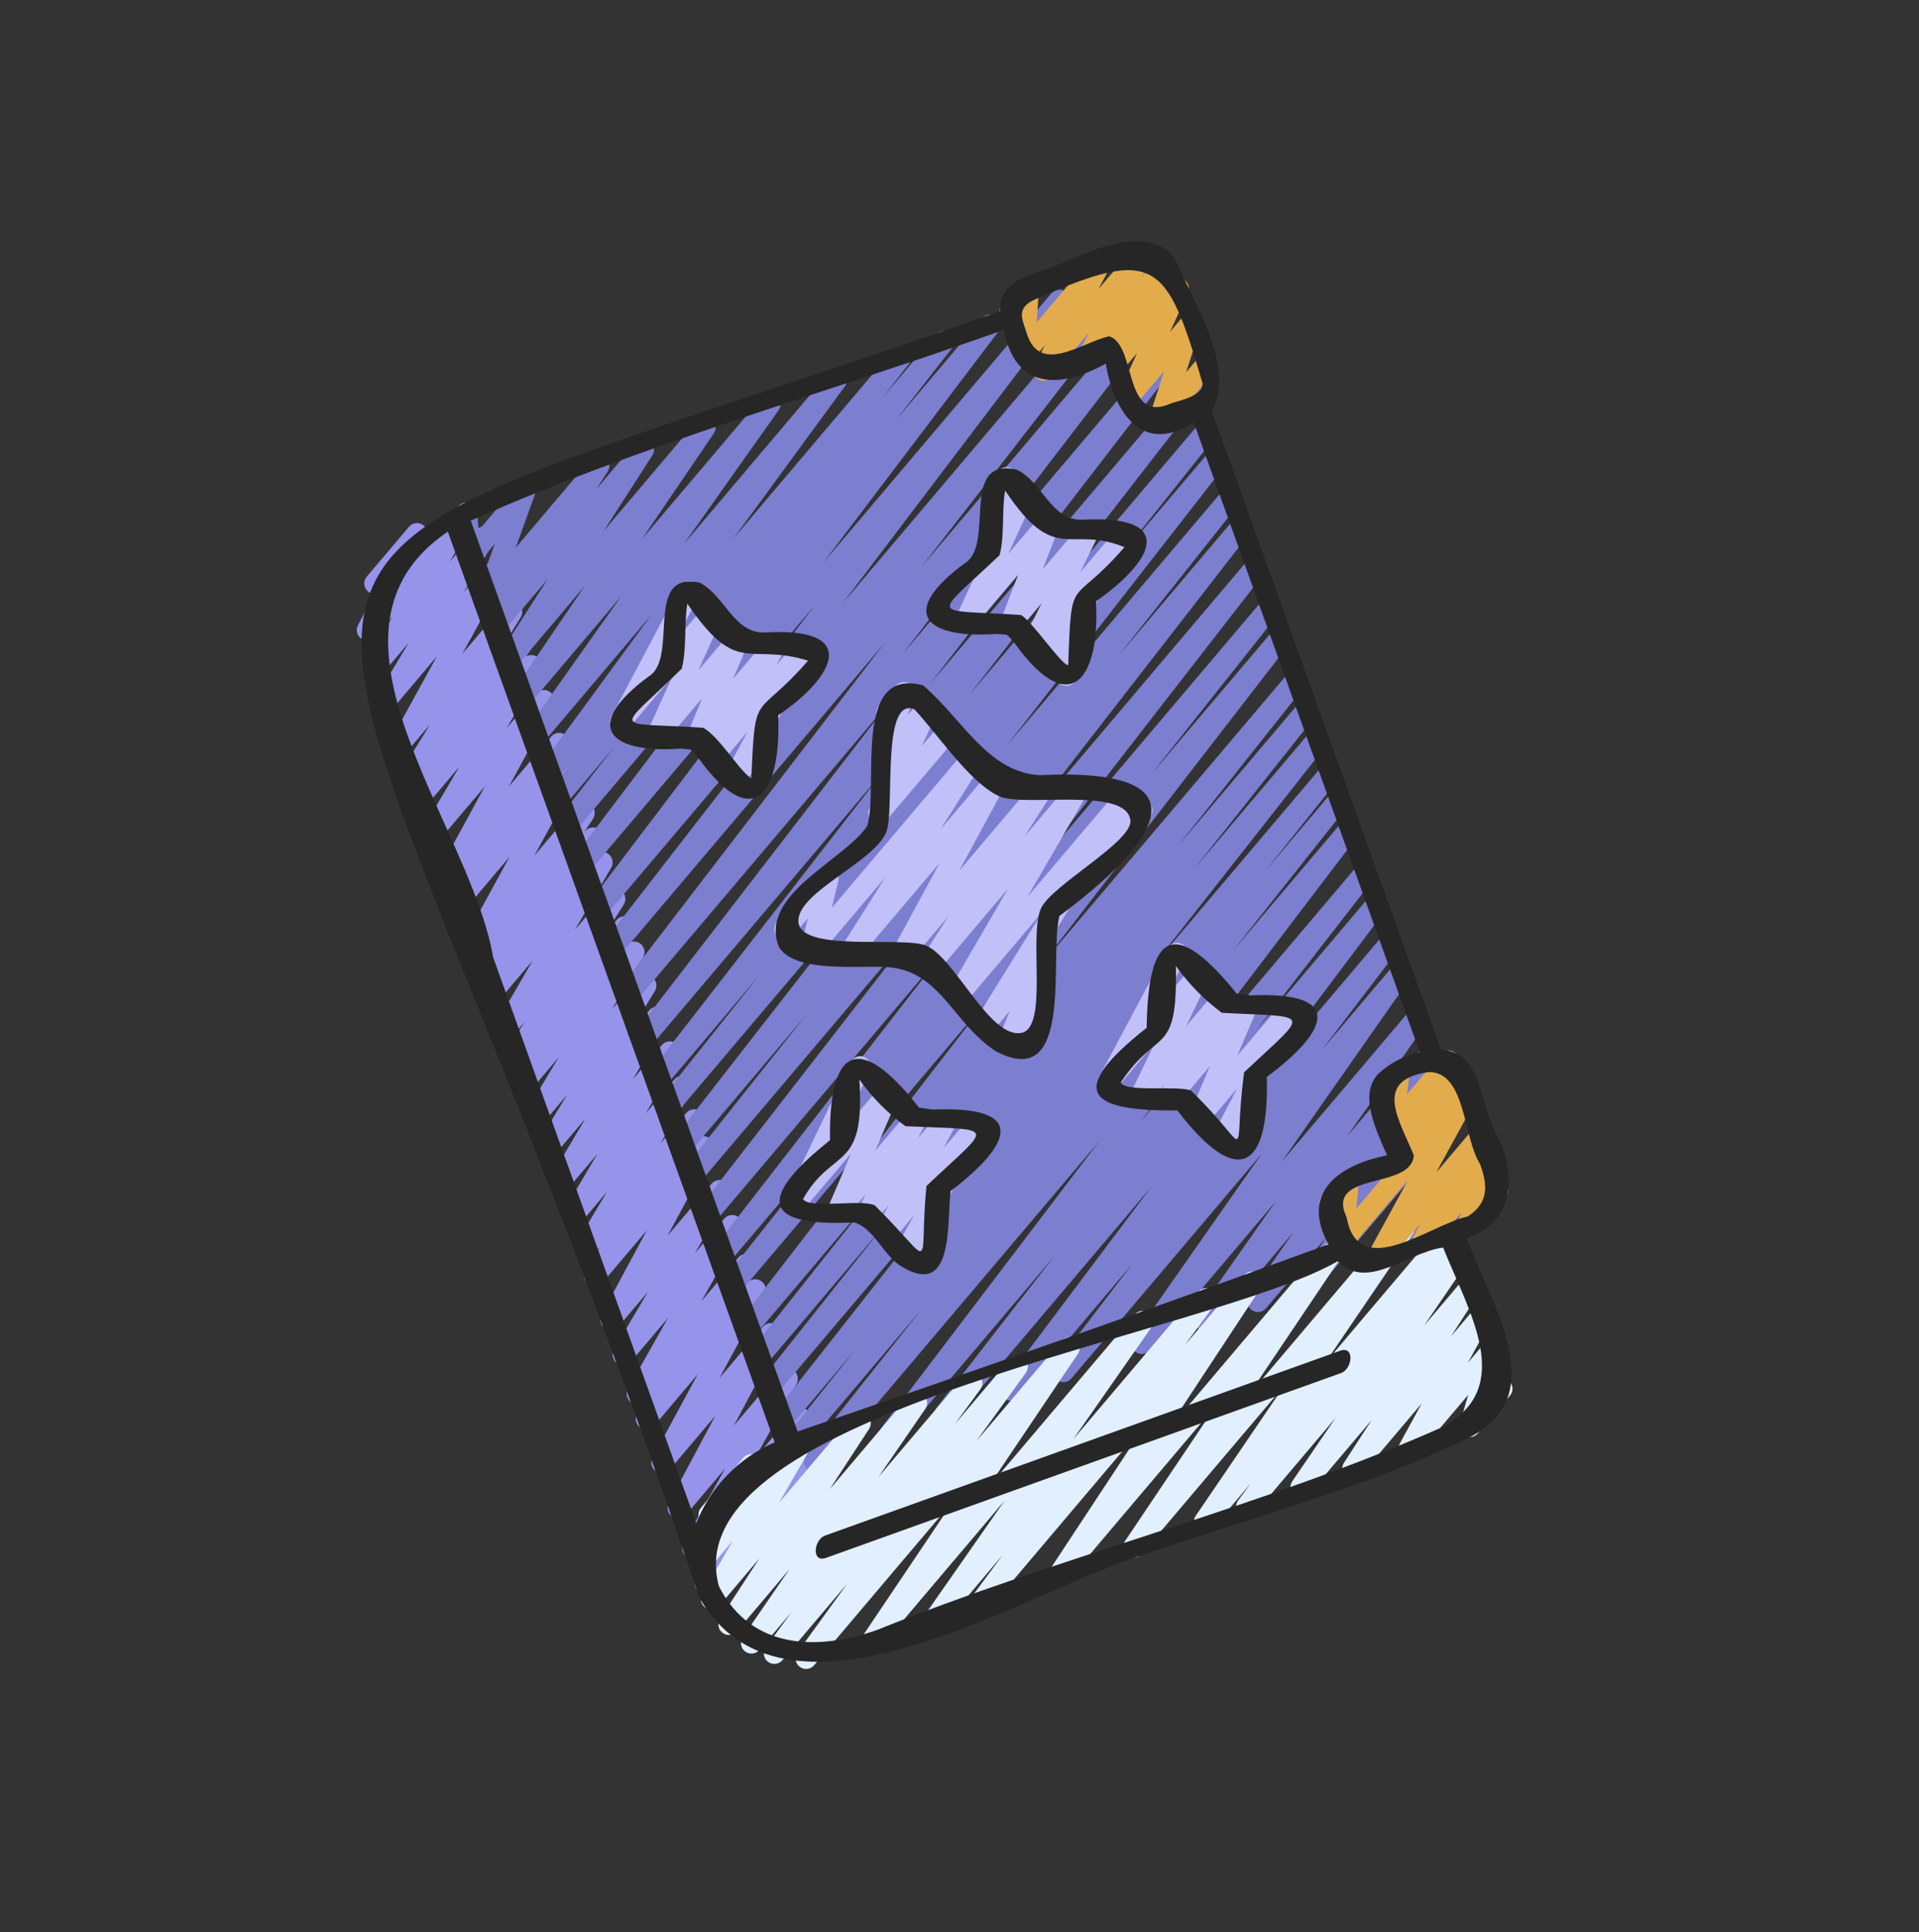 <?xml version="1.0" encoding="UTF-8"?> <svg xmlns="http://www.w3.org/2000/svg" width="145" height="146" viewBox="0 0 145 146" fill="none"><rect x="0" y="0" width="145" height="146" fill="#333333" stroke="none"/> <g clip-path="url(#clip0_0_4434)"> <path d="M53.55 120.38C53.397 120.435 53.229 120.441 53.072 120.398C52.914 120.355 52.773 120.264 52.669 120.138C52.565 120.012 52.502 119.856 52.489 119.693C52.477 119.53 52.514 119.367 52.598 119.226L55.166 114.868L52.939 117.499C52.811 117.647 52.632 117.743 52.437 117.767C52.243 117.792 52.046 117.744 51.885 117.632C51.723 117.52 51.609 117.353 51.564 117.162C51.519 116.971 51.545 116.77 51.639 116.598L54.782 110.976L51.843 114.445C51.717 114.595 51.539 114.693 51.345 114.72C51.151 114.747 50.953 114.701 50.791 114.591C50.627 114.481 50.511 114.314 50.463 114.123C50.416 113.932 50.441 113.73 50.534 113.556L54.045 106.984L50.618 111.031C50.491 111.181 50.312 111.278 50.117 111.305C49.922 111.331 49.724 111.284 49.562 111.173C49.4 111.062 49.284 110.894 49.238 110.703C49.192 110.512 49.218 110.31 49.312 110.137L52.718 103.846L49.433 107.728C49.302 107.881 49.117 107.979 48.917 108.001C48.717 108.023 48.516 107.969 48.354 107.849C48.193 107.728 48.083 107.551 48.047 107.353C48.011 107.155 48.051 106.95 48.16 106.781L48.894 105.661L48.749 105.829C48.621 105.978 48.442 106.075 48.247 106.099C48.051 106.124 47.854 106.075 47.693 105.963C47.531 105.85 47.417 105.682 47.373 105.49C47.328 105.298 47.356 105.097 47.452 104.925L50.47 99.596L47.689 102.869C47.56 103.021 47.379 103.12 47.181 103.144C46.983 103.169 46.784 103.119 46.621 103.003C46.459 102.888 46.346 102.715 46.304 102.52C46.263 102.326 46.296 102.122 46.398 101.951L48.956 97.614L46.741 100.227C46.612 100.37 46.437 100.461 46.246 100.484C46.056 100.507 45.863 100.461 45.704 100.353C45.545 100.245 45.431 100.084 45.382 99.898C45.332 99.713 45.352 99.516 45.437 99.344L48.872 92.974L45.544 96.894C45.414 97.047 45.23 97.145 45.03 97.168C44.83 97.191 44.628 97.138 44.466 97.018C44.304 96.898 44.194 96.722 44.157 96.523C44.12 96.326 44.16 96.121 44.268 95.951L45.379 94.214L44.82 94.874C44.69 95.025 44.509 95.122 44.312 95.146C44.114 95.17 43.915 95.119 43.754 95.004C43.592 94.888 43.479 94.716 43.438 94.522C43.397 94.327 43.43 94.124 43.531 93.953L45.868 90.051L43.916 92.355C43.786 92.505 43.606 92.602 43.409 92.625C43.213 92.649 43.014 92.599 42.853 92.484C42.691 92.369 42.579 92.199 42.536 92.005C42.494 91.812 42.526 91.609 42.625 91.438L45.139 87.194L42.978 89.742C42.848 89.892 42.668 89.988 42.471 90.012C42.275 90.036 42.076 89.985 41.915 89.871C41.753 89.756 41.641 89.585 41.599 89.391C41.556 89.198 41.588 88.996 41.687 88.824L44.226 84.534L42.034 87.112C41.904 87.262 41.722 87.358 41.525 87.381C41.328 87.404 41.129 87.353 40.968 87.237C40.806 87.12 40.694 86.948 40.654 86.754C40.614 86.559 40.647 86.356 40.749 86.186L42.848 82.728L41.171 84.708C41.042 84.859 40.861 84.955 40.663 84.979C40.466 85.003 40.267 84.952 40.105 84.837C39.943 84.721 39.831 84.549 39.79 84.355C39.748 84.16 39.782 83.957 39.882 83.786L42.218 79.885L40.267 82.188C40.136 82.341 39.952 82.437 39.752 82.46C39.553 82.482 39.352 82.427 39.191 82.308C39.029 82.188 38.919 82.012 38.883 81.814C38.846 81.617 38.886 81.412 38.993 81.243L39.803 79.993L39.575 80.26C39.444 80.412 39.261 80.509 39.062 80.532C38.863 80.555 38.663 80.501 38.501 80.383C38.34 80.264 38.229 80.089 38.191 79.892C38.153 79.695 38.191 79.492 38.297 79.322L39.64 77.216L38.827 78.175C38.699 78.328 38.518 78.427 38.32 78.452C38.122 78.478 37.922 78.428 37.759 78.313C37.596 78.198 37.483 78.026 37.441 77.831C37.398 77.636 37.431 77.433 37.532 77.261L40.248 72.586L37.84 75.425C37.709 75.579 37.524 75.677 37.324 75.7C37.123 75.722 36.921 75.668 36.759 75.547C36.597 75.426 36.487 75.248 36.452 75.049C36.417 74.85 36.458 74.645 36.568 74.476L37.113 73.64C36.971 73.772 36.786 73.847 36.592 73.852C36.398 73.857 36.21 73.791 36.061 73.666C35.913 73.541 35.815 73.367 35.786 73.176C35.757 72.984 35.799 72.788 35.904 72.626L36.584 71.582L36.498 71.683C36.371 71.833 36.193 71.931 35.997 71.957C35.802 71.984 35.604 71.936 35.441 71.825C35.279 71.713 35.163 71.545 35.118 71.354C35.072 71.162 35.099 70.96 35.194 70.787L38.505 64.739L35.344 68.471C35.214 68.623 35.03 68.721 34.831 68.744C34.631 68.767 34.43 68.713 34.268 68.594C34.106 68.475 33.996 68.299 33.959 68.102C33.921 67.904 33.96 67.7 34.067 67.53L35.281 65.626L34.608 66.418C34.48 66.567 34.302 66.664 34.108 66.689C33.913 66.715 33.716 66.668 33.554 66.557C33.393 66.446 33.278 66.279 33.231 66.089C33.185 65.898 33.211 65.697 33.303 65.525L36.64 59.412L33.446 63.182C33.317 63.332 33.136 63.428 32.94 63.452C32.743 63.476 32.545 63.426 32.383 63.311C32.222 63.196 32.109 63.026 32.067 62.832C32.025 62.639 32.056 62.436 32.156 62.265L34.708 57.936L32.499 60.542C32.367 60.694 32.182 60.791 31.982 60.813C31.782 60.834 31.581 60.779 31.42 60.658C31.258 60.537 31.149 60.36 31.114 60.161C31.078 59.963 31.12 59.759 31.229 59.59L31.63 58.969C31.476 59.052 31.299 59.081 31.127 59.053C30.954 59.025 30.796 58.941 30.676 58.814C30.556 58.687 30.481 58.524 30.463 58.35C30.445 58.176 30.485 58.001 30.577 57.852L32.491 54.742L31.029 56.466C30.902 56.617 30.723 56.715 30.527 56.742C30.332 56.768 30.133 56.72 29.971 56.608C29.808 56.496 29.693 56.328 29.648 56.136C29.602 55.944 29.63 55.742 29.726 55.569L33.007 49.598L29.894 53.285C29.765 53.436 29.583 53.533 29.386 53.557C29.188 53.581 28.988 53.53 28.826 53.414C28.665 53.298 28.552 53.126 28.512 52.931C28.471 52.736 28.505 52.532 28.607 52.361L30.889 48.562L28.999 50.789C28.869 50.94 28.688 51.037 28.491 51.061C28.294 51.085 28.094 51.034 27.933 50.919C27.771 50.803 27.658 50.631 27.617 50.437C27.576 50.242 27.609 50.039 27.71 49.868L29.665 46.585L28.366 48.118C28.241 48.27 28.063 48.369 27.869 48.397C27.674 48.425 27.476 48.38 27.313 48.271C27.149 48.161 27.032 47.995 26.984 47.805C26.936 47.614 26.96 47.412 27.052 47.239L28.263 44.879C28.117 44.869 27.976 44.818 27.857 44.733C27.738 44.647 27.644 44.531 27.587 44.395C27.53 44.26 27.512 44.112 27.534 43.967C27.555 43.822 27.617 43.685 27.712 43.573L30.895 39.812C31.021 39.661 31.198 39.561 31.393 39.533C31.588 39.505 31.786 39.55 31.949 39.659C32.113 39.769 32.23 39.935 32.278 40.126C32.326 40.316 32.302 40.518 32.21 40.692L31.647 41.788L34.647 38.246C34.776 38.093 34.958 37.995 35.156 37.97C35.354 37.945 35.554 37.995 35.717 38.111C35.879 38.227 35.992 38.401 36.033 38.596C36.074 38.791 36.04 38.995 35.937 39.166L33.987 42.443L36.024 40.039C36.154 39.89 36.335 39.794 36.532 39.772C36.728 39.748 36.926 39.8 37.087 39.915C37.248 40.03 37.36 40.201 37.402 40.395C37.443 40.588 37.411 40.79 37.311 40.961L35.032 44.757L36.918 42.53C37.047 42.385 37.224 42.292 37.417 42.269C37.609 42.246 37.804 42.294 37.964 42.404C38.123 42.514 38.237 42.678 38.284 42.867C38.331 43.055 38.307 43.254 38.218 43.426L34.939 49.399L38.062 45.714C38.192 45.562 38.374 45.465 38.572 45.442C38.771 45.419 38.97 45.471 39.132 45.588C39.294 45.705 39.405 45.879 39.445 46.074C39.484 46.27 39.449 46.473 39.346 46.644L37.444 49.745L38.901 48.027C39.032 47.874 39.217 47.777 39.417 47.756C39.617 47.734 39.819 47.789 39.98 47.91C40.141 48.031 40.25 48.209 40.285 48.407C40.321 48.605 40.279 48.809 40.17 48.979L39.759 49.599C39.912 49.514 40.088 49.481 40.261 49.507C40.435 49.532 40.595 49.614 40.717 49.739C40.839 49.864 40.916 50.027 40.936 50.2C40.957 50.374 40.919 50.55 40.83 50.7L38.281 55.023L40.486 52.42C40.613 52.27 40.792 52.172 40.987 52.145C41.182 52.119 41.381 52.166 41.543 52.278C41.706 52.389 41.821 52.557 41.867 52.749C41.912 52.941 41.885 53.143 41.791 53.316L38.453 59.429L41.649 55.656C41.779 55.503 41.963 55.406 42.163 55.383C42.362 55.36 42.563 55.414 42.725 55.533C42.886 55.652 42.997 55.828 43.035 56.025C43.072 56.223 43.033 56.427 42.926 56.597L41.718 58.495L42.385 57.707C42.512 57.556 42.691 57.458 42.886 57.432C43.081 57.406 43.279 57.453 43.442 57.565C43.605 57.676 43.72 57.844 43.766 58.036C43.811 58.227 43.784 58.429 43.69 58.602L40.378 64.652L43.539 60.919C43.67 60.766 43.855 60.668 44.055 60.646C44.255 60.624 44.456 60.678 44.618 60.798C44.779 60.919 44.889 61.096 44.925 61.294C44.961 61.492 44.921 61.697 44.812 61.866L44.128 62.914L44.219 62.809C44.349 62.652 44.535 62.55 44.737 62.526C44.94 62.502 45.144 62.557 45.307 62.679C45.471 62.801 45.581 62.981 45.615 63.183C45.65 63.384 45.605 63.59 45.491 63.76L44.946 64.594C45.084 64.461 45.267 64.382 45.459 64.373C45.651 64.363 45.84 64.424 45.991 64.543C46.142 64.662 46.244 64.832 46.279 65.021C46.315 65.21 46.28 65.406 46.182 65.571L43.441 70.259L45.856 67.408C45.987 67.256 46.17 67.159 46.369 67.137C46.568 67.114 46.769 67.167 46.93 67.286C47.092 67.404 47.202 67.58 47.24 67.776C47.278 67.973 47.24 68.177 47.134 68.347L45.799 70.455L46.607 69.501C46.739 69.349 46.922 69.252 47.122 69.23C47.322 69.208 47.522 69.262 47.684 69.382C47.845 69.501 47.955 69.678 47.992 69.875C48.028 70.073 47.989 70.277 47.881 70.446L47.072 71.698L47.299 71.429C47.428 71.276 47.61 71.177 47.809 71.152C48.007 71.127 48.208 71.178 48.37 71.294C48.533 71.411 48.646 71.585 48.687 71.781C48.727 71.977 48.692 72.181 48.589 72.352L46.253 76.249L48.204 73.946C48.334 73.796 48.516 73.7 48.713 73.677C48.91 73.654 49.109 73.705 49.271 73.821C49.432 73.938 49.544 74.11 49.584 74.304C49.625 74.499 49.591 74.701 49.49 74.872L47.381 78.333L49.066 76.342C49.195 76.19 49.376 76.092 49.574 76.067C49.771 76.043 49.971 76.093 50.134 76.209C50.296 76.324 50.409 76.496 50.45 76.691C50.492 76.886 50.459 77.09 50.357 77.261L47.822 81.55L50.008 78.968C50.137 78.816 50.318 78.718 50.516 78.693C50.714 78.668 50.913 78.719 51.076 78.834C51.238 78.95 51.351 79.122 51.393 79.317C51.434 79.512 51.401 79.715 51.299 79.887L48.791 84.126L50.946 81.58C51.074 81.425 51.256 81.324 51.456 81.298C51.655 81.272 51.857 81.323 52.021 81.44C52.184 81.557 52.297 81.731 52.338 81.929C52.378 82.126 52.341 82.331 52.236 82.502L49.896 86.409L51.85 84.101C51.981 83.948 52.164 83.85 52.364 83.828C52.563 83.805 52.764 83.858 52.926 83.977C53.088 84.097 53.198 84.272 53.236 84.47C53.273 84.667 53.234 84.871 53.127 85.041L52.019 86.774L52.576 86.118C52.704 85.975 52.88 85.884 53.071 85.861C53.261 85.838 53.454 85.885 53.612 85.992C53.771 86.1 53.886 86.261 53.935 86.447C53.984 86.633 53.965 86.83 53.88 87.002L50.446 93.371L53.769 89.446C53.897 89.292 54.078 89.193 54.277 89.167C54.475 89.141 54.676 89.191 54.84 89.307C55.003 89.423 55.117 89.596 55.157 89.792C55.199 89.988 55.164 90.193 55.061 90.364L52.504 94.699L54.718 92.086C54.846 91.936 55.025 91.838 55.221 91.813C55.417 91.787 55.615 91.836 55.778 91.948C55.94 92.061 56.054 92.231 56.098 92.423C56.143 92.616 56.114 92.818 56.017 92.99L52.998 98.322L55.779 95.039C55.909 94.884 56.094 94.785 56.295 94.761C56.497 94.738 56.699 94.792 56.862 94.913C57.024 95.034 57.135 95.212 57.17 95.411C57.206 95.611 57.164 95.816 57.053 95.986L56.319 97.113L56.463 96.945C56.59 96.794 56.768 96.697 56.963 96.67C57.158 96.644 57.356 96.691 57.519 96.802C57.681 96.913 57.797 97.081 57.843 97.272C57.889 97.463 57.862 97.665 57.769 97.838L54.365 104.128L57.649 100.246C57.777 100.101 57.953 100.008 58.145 99.984C58.337 99.959 58.531 100.005 58.691 100.113C58.851 100.222 58.966 100.384 59.015 100.571C59.064 100.758 59.043 100.956 58.956 101.129L55.457 107.716L58.88 103.672C59.008 103.52 59.187 103.422 59.384 103.395C59.58 103.369 59.779 103.417 59.942 103.53C60.105 103.643 60.22 103.812 60.264 104.005C60.309 104.198 60.279 104.401 60.182 104.573L57.039 110.198L59.978 106.725C60.106 106.571 60.288 106.472 60.486 106.446C60.685 106.42 60.886 106.47 61.049 106.586C61.212 106.702 61.326 106.875 61.367 107.071C61.408 107.267 61.374 107.472 61.271 107.643L58.7 112.006L60.93 109.373C60.995 109.288 61.078 109.217 61.171 109.165C61.265 109.113 61.368 109.081 61.475 109.069C61.582 109.058 61.69 109.069 61.792 109.1C61.895 109.132 61.99 109.184 62.072 109.253C62.153 109.322 62.22 109.407 62.269 109.503C62.317 109.599 62.345 109.704 62.352 109.811C62.358 109.918 62.343 110.025 62.307 110.126C62.271 110.227 62.215 110.32 62.143 110.399L53.889 120.147C53.799 120.253 53.682 120.334 53.55 120.38Z" fill="#9693EB"></path> <path d="M110.079 92.138C109.914 92.197 109.735 92.2 109.569 92.146C109.403 92.093 109.259 91.986 109.159 91.843C109.06 91.699 109.01 91.527 109.018 91.353C109.026 91.178 109.091 91.011 109.204 90.878L111.003 88.754C111.069 88.669 111.151 88.598 111.245 88.546C111.338 88.494 111.442 88.461 111.548 88.45C111.655 88.439 111.763 88.45 111.865 88.481C111.968 88.513 112.063 88.565 112.145 88.634C112.227 88.703 112.294 88.788 112.342 88.884C112.39 88.98 112.418 89.085 112.425 89.192C112.431 89.299 112.416 89.406 112.38 89.507C112.345 89.608 112.289 89.701 112.216 89.78L110.417 91.904C110.327 92.011 110.21 92.092 110.079 92.138Z" fill="#7C7ED0"></path> <path d="M61.806 111.165C61.643 111.223 61.466 111.227 61.301 111.176C61.135 111.124 60.991 111.021 60.891 110.88C60.79 110.74 60.737 110.57 60.742 110.397C60.746 110.224 60.806 110.057 60.914 109.922L69.599 98.975L60.349 109.898C60.212 110.048 60.022 110.14 59.819 110.154C59.615 110.168 59.414 110.104 59.257 109.975C59.1 109.845 58.998 109.66 58.974 109.458C58.949 109.256 59.002 109.052 59.124 108.888L64.601 102.022L59.632 107.899C59.496 108.052 59.306 108.146 59.102 108.162C58.898 108.178 58.695 108.115 58.537 107.985C58.378 107.856 58.276 107.67 58.251 107.467C58.225 107.264 58.279 107.059 58.402 106.895L71.69 90.003L58.711 105.331C58.575 105.488 58.383 105.585 58.177 105.603C57.97 105.621 57.765 105.557 57.605 105.425C57.444 105.294 57.342 105.105 57.319 104.899C57.296 104.693 57.354 104.486 57.482 104.322L66.629 92.807L57.91 103.1C57.773 103.252 57.583 103.345 57.379 103.36C57.176 103.375 56.974 103.311 56.816 103.182C56.658 103.052 56.556 102.867 56.531 102.664C56.506 102.462 56.56 102.257 56.682 102.093L66.234 90.056L57.096 100.845C56.96 101 56.77 101.097 56.565 101.115C56.36 101.133 56.156 101.07 55.996 100.941C55.836 100.811 55.732 100.625 55.707 100.42C55.681 100.216 55.736 100.01 55.86 99.845L74.549 75.648L55.944 97.622C55.807 97.773 55.617 97.866 55.413 97.881C55.21 97.896 55.008 97.832 54.85 97.703C54.692 97.574 54.59 97.388 54.565 97.186C54.54 96.983 54.594 96.778 54.716 96.615L64.347 84.477L55.132 95.359C54.997 95.516 54.806 95.615 54.599 95.634C54.393 95.653 54.187 95.59 54.026 95.46C53.865 95.329 53.761 95.14 53.737 94.934C53.713 94.728 53.77 94.521 53.897 94.357L71.378 71.837L54.038 92.311C53.902 92.463 53.712 92.557 53.509 92.573C53.305 92.59 53.103 92.527 52.944 92.398C52.786 92.27 52.683 92.085 52.657 91.883C52.63 91.68 52.683 91.475 52.804 91.311L70.231 68.865L52.947 89.272C52.81 89.424 52.62 89.516 52.417 89.531C52.213 89.547 52.011 89.483 51.854 89.353C51.696 89.224 51.594 89.039 51.569 88.836C51.544 88.633 51.597 88.429 51.719 88.265L60.842 76.777L52.148 87.045C52.015 87.208 51.822 87.312 51.613 87.334C51.403 87.356 51.193 87.293 51.029 87.16C50.866 87.027 50.762 86.834 50.74 86.624C50.719 86.415 50.781 86.205 50.914 86.041L67.386 64.907L51.102 84.13C50.968 84.293 50.775 84.396 50.565 84.416C50.355 84.437 50.146 84.373 49.983 84.239C49.82 84.105 49.717 83.912 49.697 83.702C49.676 83.492 49.74 83.282 49.874 83.12L57.347 73.733L50.346 82.005C50.212 82.163 50.021 82.262 49.814 82.281C49.608 82.3 49.402 82.237 49.241 82.106C49.08 81.976 48.976 81.787 48.952 81.582C48.928 81.376 48.985 81.168 49.112 81.004L66.591 58.486L49.249 78.966C49.112 79.117 48.924 79.21 48.721 79.226C48.518 79.242 48.317 79.179 48.159 79.051C48.001 78.924 47.898 78.74 47.871 78.539C47.844 78.337 47.895 78.133 48.014 77.968L67.248 53.002L48.062 75.659C47.927 75.813 47.737 75.908 47.533 75.925C47.329 75.942 47.126 75.88 46.967 75.752C46.807 75.623 46.704 75.438 46.678 75.235C46.651 75.032 46.704 74.827 46.825 74.662L66.86 48.563L46.828 72.219C46.693 72.377 46.502 72.476 46.295 72.495C46.089 72.514 45.883 72.451 45.722 72.32C45.561 72.19 45.457 72.001 45.433 71.795C45.409 71.589 45.467 71.382 45.593 71.218L62.472 49.463L45.748 69.212C45.614 69.367 45.424 69.464 45.219 69.482C45.015 69.5 44.811 69.438 44.651 69.31C44.491 69.181 44.387 68.996 44.36 68.792C44.334 68.588 44.387 68.382 44.509 68.217L61.518 45.796L44.54 65.844C44.406 66.003 44.215 66.103 44.009 66.124C43.802 66.144 43.596 66.082 43.434 65.953C43.272 65.823 43.167 65.635 43.142 65.429C43.117 65.222 43.173 65.015 43.299 64.85L56.534 47.382L43.455 62.822C43.319 62.976 43.129 63.071 42.925 63.088C42.72 63.105 42.517 63.042 42.358 62.913C42.198 62.783 42.095 62.597 42.07 62.394C42.045 62.19 42.099 61.984 42.222 61.82L46.386 56.473L42.729 60.798C42.596 60.962 42.403 61.066 42.193 61.087C41.983 61.109 41.774 61.046 41.61 60.913C41.447 60.78 41.343 60.587 41.321 60.378C41.299 60.168 41.362 59.958 41.495 59.794L43.461 57.269L42.055 58.929C41.921 59.085 41.733 59.184 41.529 59.204C41.324 59.224 41.12 59.164 40.959 59.037C40.798 58.91 40.692 58.726 40.663 58.522C40.635 58.319 40.686 58.113 40.806 57.946L49.198 46.487L41.048 56.116C40.916 56.272 40.728 56.37 40.525 56.391C40.321 56.412 40.117 56.354 39.956 56.229C39.794 56.103 39.687 55.92 39.657 55.718C39.626 55.515 39.675 55.309 39.793 55.142L46.927 45.066L40.013 53.23C39.881 53.384 39.695 53.481 39.493 53.503C39.292 53.524 39.09 53.468 38.928 53.345C38.767 53.222 38.658 53.043 38.625 52.843C38.592 52.643 38.636 52.438 38.749 52.269L44.167 44.297L38.997 50.401C38.866 50.552 38.683 50.648 38.484 50.67C38.284 50.693 38.084 50.639 37.923 50.519C37.762 50.4 37.652 50.224 37.615 50.028C37.578 49.831 37.616 49.627 37.723 49.457L41.38 43.763L38.034 47.715C37.902 47.866 37.718 47.962 37.519 47.983C37.32 48.005 37.12 47.95 36.959 47.83C36.798 47.71 36.689 47.534 36.653 47.337C36.616 47.14 36.655 46.937 36.763 46.767L37.633 45.427L37.335 45.778C37.214 45.919 37.048 46.014 36.865 46.045C36.681 46.077 36.493 46.043 36.332 45.95C36.171 45.857 36.048 45.71 35.984 45.536C35.92 45.361 35.919 45.17 35.981 44.995L37.387 41.096L36.17 42.531C36.069 42.65 35.935 42.736 35.785 42.78C35.635 42.823 35.476 42.821 35.327 42.775C35.178 42.728 35.046 42.639 34.948 42.518C34.849 42.397 34.788 42.25 34.773 42.095L34.596 40.283C34.429 40.271 34.271 40.206 34.144 40.097C33.983 39.961 33.883 39.767 33.866 39.557C33.848 39.347 33.914 39.139 34.05 38.978L34.643 38.277C34.744 38.158 34.878 38.071 35.028 38.027C35.178 37.983 35.338 37.985 35.487 38.031C35.636 38.078 35.768 38.167 35.867 38.288C35.965 38.41 36.026 38.557 36.041 38.713L36.173 40.068L39.02 36.703C39.141 36.56 39.307 36.465 39.491 36.433C39.675 36.401 39.864 36.434 40.025 36.527C40.187 36.621 40.31 36.767 40.374 36.943C40.438 37.118 40.439 37.31 40.376 37.485L38.97 41.384L44.651 34.675C44.783 34.524 44.967 34.428 45.166 34.407C45.365 34.386 45.565 34.441 45.726 34.56C45.886 34.68 45.996 34.856 46.032 35.053C46.069 35.25 46.029 35.454 45.922 35.623L45.053 36.967L48.02 33.463C48.151 33.311 48.334 33.215 48.533 33.193C48.733 33.171 48.933 33.225 49.094 33.344C49.255 33.463 49.365 33.639 49.402 33.836C49.439 34.033 49.401 34.236 49.294 34.406L45.628 40.105L52.668 31.791C52.8 31.637 52.986 31.54 53.187 31.518C53.389 31.497 53.591 31.553 53.753 31.676C53.914 31.799 54.023 31.978 54.056 32.178C54.089 32.378 54.045 32.584 53.932 32.752L48.513 40.724L57.573 30.031C57.706 29.875 57.894 29.776 58.097 29.755C58.301 29.734 58.505 29.793 58.666 29.918C58.828 30.044 58.935 30.227 58.965 30.429C58.995 30.631 58.946 30.838 58.828 31.005L51.697 41.077L62.574 28.231C62.706 28.071 62.896 27.97 63.102 27.947C63.309 27.925 63.515 27.985 63.678 28.113C63.841 28.241 63.948 28.428 63.975 28.634C64.002 28.839 63.948 29.047 63.824 29.214L55.433 40.673L67.459 26.473C67.592 26.309 67.784 26.205 67.994 26.183C68.204 26.162 68.414 26.224 68.578 26.357C68.742 26.49 68.846 26.683 68.868 26.893C68.889 27.102 68.827 27.312 68.694 27.476L66.725 29.996L70.695 25.308C70.828 25.145 71.021 25.04 71.231 25.018C71.441 24.997 71.651 25.059 71.814 25.192C71.978 25.325 72.082 25.518 72.104 25.728C72.126 25.938 72.064 26.148 71.93 26.311L67.741 31.682L74.209 24.044C74.343 23.885 74.533 23.785 74.74 23.765C74.946 23.744 75.153 23.806 75.315 23.935C75.477 24.065 75.582 24.253 75.607 24.459C75.632 24.666 75.575 24.873 75.45 25.038L62.227 42.495L79.449 22.158C79.584 22.003 79.774 21.907 79.978 21.889C80.183 21.87 80.387 21.932 80.547 22.061C80.707 22.189 80.811 22.375 80.838 22.578C80.864 22.782 80.811 22.988 80.689 23.153L63.675 45.583L85.29 20.057C85.423 19.893 85.615 19.789 85.825 19.767C86.035 19.744 86.245 19.807 86.409 19.939C86.573 20.072 86.677 20.265 86.699 20.474C86.721 20.684 86.659 20.894 86.526 21.058L69.647 42.811L87.08 22.224C87.214 22.064 87.405 21.963 87.613 21.943C87.82 21.923 88.028 21.985 88.19 22.116C88.352 22.247 88.457 22.436 88.48 22.644C88.504 22.851 88.446 23.059 88.317 23.224L68.282 49.323L88.318 25.663C88.453 25.508 88.643 25.411 88.848 25.393C89.053 25.375 89.257 25.438 89.417 25.567C89.578 25.697 89.681 25.883 89.707 26.088C89.732 26.292 89.677 26.498 89.553 26.663L70.321 51.621L89.505 28.968C89.64 28.81 89.831 28.712 90.037 28.693C90.244 28.674 90.45 28.736 90.611 28.867C90.772 28.998 90.876 29.186 90.9 29.392C90.924 29.598 90.867 29.805 90.74 29.97L73.26 52.489L90.601 32.012C90.735 31.849 90.928 31.746 91.138 31.726C91.348 31.705 91.558 31.769 91.72 31.903C91.883 32.037 91.986 32.23 92.006 32.44C92.027 32.65 91.963 32.859 91.829 33.022L84.364 42.389L91.37 34.13C91.505 33.976 91.696 33.881 91.9 33.864C92.105 33.847 92.308 33.91 92.467 34.039C92.626 34.169 92.73 34.355 92.755 34.558C92.78 34.762 92.726 34.968 92.603 35.132L76.125 56.271L92.409 37.042C92.546 36.89 92.737 36.797 92.94 36.782C93.144 36.767 93.345 36.831 93.503 36.96C93.661 37.09 93.763 37.275 93.788 37.478C93.813 37.68 93.759 37.885 93.638 38.049L84.502 49.551L93.21 39.268C93.345 39.111 93.536 39.012 93.743 38.993C93.949 38.974 94.155 39.037 94.316 39.167C94.477 39.298 94.581 39.486 94.605 39.692C94.629 39.898 94.572 40.106 94.445 40.27L77.023 62.71L94.3 42.306C94.433 42.142 94.626 42.037 94.835 42.015C95.045 41.993 95.255 42.055 95.419 42.188C95.583 42.321 95.687 42.513 95.709 42.723C95.731 42.933 95.669 43.143 95.537 43.307L78.06 65.822L95.395 45.351C95.531 45.197 95.722 45.101 95.927 45.085C96.132 45.068 96.336 45.132 96.495 45.262C96.654 45.392 96.757 45.579 96.781 45.784C96.805 45.988 96.749 46.194 96.625 46.358L86.982 58.51L96.211 47.62C96.345 47.46 96.536 47.359 96.743 47.339C96.951 47.318 97.158 47.38 97.321 47.511C97.483 47.642 97.587 47.832 97.611 48.039C97.635 48.246 97.576 48.455 97.448 48.619L78.752 72.81L97.366 50.83C97.502 50.675 97.693 50.58 97.898 50.563C98.103 50.547 98.307 50.61 98.466 50.74C98.626 50.871 98.728 51.058 98.752 51.262C98.776 51.467 98.72 51.673 98.596 51.837L89.056 63.861L98.18 53.084C98.314 52.921 98.507 52.818 98.717 52.797C98.927 52.776 99.136 52.839 99.299 52.973C99.463 53.107 99.566 53.3 99.587 53.51C99.608 53.719 99.544 53.929 99.41 54.092L90.275 65.598L98.986 55.314C99.121 55.158 99.312 55.061 99.518 55.044C99.724 55.026 99.928 55.089 100.088 55.219C100.248 55.35 100.351 55.538 100.376 55.743C100.4 55.948 100.343 56.154 100.218 56.318L86.921 73.222L99.904 57.886C100.04 57.733 100.231 57.639 100.436 57.623C100.64 57.607 100.843 57.671 101.002 57.802C101.16 57.932 101.262 58.119 101.286 58.323C101.31 58.526 101.255 58.732 101.131 58.895L95.657 65.743L100.621 59.881C100.757 59.727 100.948 59.631 101.153 59.614C101.358 59.598 101.562 59.661 101.721 59.792C101.88 59.922 101.983 60.109 102.007 60.313C102.031 60.518 101.975 60.724 101.851 60.888L93.159 71.842L101.416 62.091C101.55 61.932 101.74 61.832 101.947 61.812C102.154 61.792 102.36 61.853 102.522 61.983C102.684 62.113 102.789 62.301 102.814 62.507C102.839 62.713 102.783 62.921 102.657 63.086L86.172 84.768L102.597 65.373C102.732 65.218 102.923 65.121 103.128 65.103C103.333 65.085 103.537 65.147 103.697 65.277C103.857 65.406 103.961 65.593 103.986 65.797C104.011 66.002 103.956 66.208 103.833 66.373L94.924 77.849L103.459 67.77C103.592 67.609 103.783 67.506 103.991 67.484C104.199 67.462 104.407 67.522 104.57 67.653C104.734 67.783 104.839 67.973 104.864 68.18C104.889 68.388 104.83 68.597 104.702 68.762L93.505 83.66L104.5 70.666C104.635 70.511 104.825 70.415 105.029 70.397C105.234 70.379 105.437 70.44 105.598 70.569C105.758 70.697 105.862 70.883 105.888 71.087C105.915 71.29 105.861 71.496 105.739 71.661L99.878 79.341L105.307 72.93C105.44 72.774 105.627 72.675 105.83 72.653C106.033 72.632 106.237 72.689 106.399 72.814C106.561 72.939 106.669 73.121 106.7 73.323C106.731 73.525 106.683 73.731 106.566 73.899L96.847 87.78L106.535 76.342C106.669 76.191 106.855 76.097 107.055 76.079C107.255 76.06 107.455 76.118 107.615 76.24C107.774 76.363 107.881 76.542 107.914 76.74C107.947 76.939 107.903 77.142 107.792 77.31L101.78 85.871L107.524 79.091C107.656 78.935 107.843 78.836 108.046 78.814C108.25 78.793 108.453 78.85 108.615 78.975C108.777 79.1 108.885 79.282 108.916 79.484C108.947 79.686 108.899 79.893 108.782 80.06L105.425 84.873L108.358 81.411C108.489 81.255 108.675 81.156 108.877 81.134C109.079 81.112 109.282 81.167 109.444 81.29C109.607 81.413 109.716 81.593 109.749 81.794C109.782 81.994 109.738 82.2 109.624 82.369L107.532 85.485L109.139 83.587C109.264 83.439 109.439 83.343 109.63 83.314C109.822 83.286 110.017 83.329 110.179 83.435C110.341 83.54 110.459 83.701 110.511 83.888C110.563 84.074 110.546 84.273 110.461 84.447L107.941 89.666L110.315 86.864C110.436 86.721 110.604 86.625 110.789 86.594C110.974 86.562 111.164 86.597 111.326 86.693C111.487 86.788 111.61 86.937 111.672 87.114C111.734 87.291 111.732 87.485 111.665 87.66L109.999 92.056C110.116 92.2 110.18 92.381 110.178 92.566C110.177 92.752 110.11 92.931 109.99 93.073L109.217 93.988C109.095 94.13 108.928 94.225 108.743 94.256C108.559 94.287 108.369 94.252 108.208 94.157C108.047 94.062 107.925 93.913 107.862 93.737C107.8 93.561 107.801 93.368 107.867 93.193L108.537 91.422L105.113 95.464C104.988 95.61 104.814 95.706 104.623 95.733C104.432 95.761 104.238 95.718 104.076 95.613C103.915 95.508 103.797 95.348 103.744 95.163C103.692 94.977 103.709 94.779 103.791 94.605L106.312 89.387L99.427 97.511C99.296 97.666 99.11 97.765 98.908 97.788C98.706 97.81 98.503 97.754 98.34 97.632C98.178 97.509 98.069 97.329 98.036 97.128C98.002 96.927 98.047 96.722 98.161 96.553L100.253 93.437L95.653 98.865C95.521 99.021 95.334 99.121 95.131 99.142C94.927 99.164 94.724 99.106 94.562 98.981C94.4 98.856 94.292 98.674 94.261 98.472C94.23 98.27 94.278 98.064 94.395 97.896L97.741 93.095L91.648 100.31C91.515 100.463 91.329 100.56 91.127 100.58C90.925 100.6 90.723 100.542 90.562 100.418C90.401 100.294 90.294 100.113 90.262 99.913C90.231 99.712 90.277 99.507 90.391 99.34L96.402 90.777L86.875 102.028C86.743 102.184 86.555 102.283 86.352 102.304C86.149 102.326 85.945 102.268 85.783 102.143C85.621 102.019 85.513 101.836 85.482 101.634C85.451 101.432 85.499 101.226 85.616 101.058L95.342 87.17L80.956 104.16C80.821 104.317 80.631 104.416 80.425 104.435C80.219 104.454 80.014 104.392 79.853 104.262C79.692 104.132 79.588 103.945 79.563 103.74C79.538 103.535 79.593 103.328 79.718 103.163L85.561 95.504L77.034 105.573C76.9 105.729 76.71 105.827 76.505 105.847C76.3 105.866 76.095 105.805 75.934 105.676C75.773 105.547 75.668 105.361 75.642 105.157C75.616 104.952 75.67 104.746 75.793 104.58L86.994 89.679L71.998 107.382C71.865 107.546 71.672 107.65 71.463 107.672C71.253 107.695 71.043 107.632 70.879 107.5C70.715 107.367 70.611 107.174 70.588 106.965C70.566 106.755 70.629 106.545 70.761 106.381L79.659 94.92L67.836 108.88C67.703 109.039 67.512 109.14 67.305 109.16C67.099 109.18 66.892 109.119 66.731 108.989C66.569 108.859 66.464 108.671 66.439 108.465C66.413 108.259 66.47 108.051 66.596 107.886L83.087 86.195L62.144 110.928C62.054 111.036 61.938 111.117 61.806 111.165Z" fill="#7C7ED0"></path> <path d="M94.461 114.602C94.3 114.661 94.125 114.666 93.962 114.617C93.798 114.567 93.654 114.467 93.552 114.33C93.45 114.193 93.395 114.027 93.395 113.856C93.395 113.685 93.45 113.518 93.551 113.381L94.518 112.076L91.606 115.509C91.474 115.663 91.288 115.76 91.087 115.782C90.885 115.803 90.683 115.747 90.522 115.624C90.36 115.501 90.252 115.322 90.219 115.122C90.185 114.922 90.23 114.716 90.342 114.548L97.043 104.7L86.255 117.429C86.124 117.583 85.938 117.682 85.737 117.704C85.535 117.726 85.333 117.67 85.171 117.548C85.009 117.426 84.9 117.247 84.866 117.047C84.832 116.847 84.875 116.642 84.988 116.473L91.919 106.157L80.676 119.431C80.545 119.586 80.36 119.685 80.159 119.707C79.957 119.73 79.755 119.675 79.593 119.554C79.43 119.432 79.321 119.254 79.286 119.054C79.251 118.854 79.294 118.649 79.405 118.48L86.647 107.492L74.727 121.566C74.593 121.721 74.405 121.817 74.201 121.836C73.997 121.855 73.794 121.795 73.634 121.668C73.473 121.541 73.368 121.357 73.34 121.155C73.311 120.952 73.362 120.747 73.481 120.58L75.757 117.506L71.268 122.808C71.135 122.96 70.949 123.056 70.747 123.076C70.546 123.096 70.345 123.038 70.184 122.915C70.024 122.791 69.917 122.611 69.884 122.412C69.852 122.212 69.897 122.007 70.01 121.84L75.912 113.387L66.478 124.527C66.346 124.679 66.161 124.775 65.96 124.796C65.76 124.817 65.559 124.761 65.398 124.639C65.238 124.518 65.129 124.34 65.094 124.141C65.06 123.943 65.102 123.739 65.212 123.57L72.103 113.325L61.514 125.828C61.382 125.986 61.193 126.085 60.988 126.107C60.783 126.128 60.578 126.068 60.416 125.941C60.254 125.814 60.147 125.629 60.119 125.425C60.09 125.221 60.142 125.014 60.264 124.847L64.017 119.665L59.115 125.452C58.982 125.608 58.793 125.706 58.589 125.726C58.385 125.746 58.181 125.687 58.019 125.56C57.858 125.433 57.752 125.248 57.724 125.045C57.695 124.842 57.747 124.635 57.867 124.469L59.792 121.83L57.382 124.675C57.249 124.828 57.063 124.924 56.862 124.945C56.661 124.965 56.459 124.908 56.299 124.786C56.138 124.663 56.03 124.484 55.997 124.284C55.964 124.085 56.008 123.88 56.12 123.712L59.652 118.572L55.679 123.265C55.548 123.418 55.364 123.516 55.164 123.538C54.964 123.56 54.762 123.506 54.601 123.386C54.439 123.265 54.329 123.088 54.293 122.89C54.257 122.692 54.298 122.487 54.407 122.318L57.381 117.756L54.361 121.324C54.233 121.478 54.052 121.578 53.854 121.605C53.656 121.631 53.455 121.582 53.291 121.467C53.128 121.352 53.014 121.18 52.971 120.984C52.929 120.789 52.962 120.585 53.064 120.412L55.368 116.422L53.618 118.497C53.493 118.649 53.316 118.75 53.12 118.779C52.925 118.808 52.726 118.763 52.562 118.653C52.397 118.544 52.28 118.377 52.232 118.185C52.184 117.994 52.209 117.791 52.302 117.617L53.524 115.236C53.377 115.226 53.236 115.176 53.115 115.091C52.995 115.006 52.9 114.889 52.843 114.754C52.785 114.618 52.766 114.469 52.788 114.323C52.81 114.177 52.872 114.041 52.967 113.928L56.151 110.167C56.276 110.014 56.453 109.913 56.649 109.884C56.844 109.855 57.043 109.9 57.207 110.01C57.372 110.12 57.489 110.286 57.537 110.478C57.585 110.67 57.56 110.872 57.467 111.046L56.887 112.175L59.875 108.648C60.004 108.497 60.184 108.4 60.38 108.376C60.577 108.351 60.775 108.401 60.937 108.514C61.099 108.628 61.212 108.798 61.255 108.991C61.298 109.184 61.268 109.386 61.17 109.558L58.865 113.554L64.398 107.021C64.529 106.868 64.713 106.771 64.913 106.748C65.114 106.726 65.315 106.781 65.476 106.901C65.638 107.021 65.748 107.198 65.784 107.396C65.82 107.595 65.779 107.799 65.671 107.969L62.697 112.527L68.661 105.486C68.794 105.334 68.979 105.237 69.18 105.217C69.382 105.196 69.583 105.253 69.744 105.376C69.904 105.498 70.012 105.678 70.046 105.877C70.079 106.077 70.035 106.281 69.922 106.449L66.388 111.592L72.83 103.987C72.964 103.831 73.152 103.732 73.357 103.712C73.561 103.692 73.765 103.752 73.926 103.879C74.087 104.006 74.193 104.19 74.222 104.394C74.25 104.597 74.199 104.803 74.079 104.97L72.152 107.604L76.264 102.749C76.397 102.592 76.585 102.492 76.79 102.471C76.995 102.45 77.201 102.509 77.363 102.636C77.525 102.763 77.631 102.948 77.66 103.152C77.688 103.356 77.636 103.563 77.515 103.73L73.773 108.898L80.184 101.336C80.316 101.184 80.501 101.087 80.701 101.066C80.902 101.046 81.103 101.101 81.263 101.223C81.424 101.344 81.533 101.522 81.567 101.721C81.602 101.919 81.56 102.124 81.45 102.292L74.553 112.54L85.742 99.331C85.874 99.175 86.061 99.076 86.264 99.055C86.468 99.033 86.671 99.091 86.833 99.215C86.995 99.34 87.103 99.522 87.134 99.724C87.165 99.927 87.117 100.133 87 100.3L81.094 108.755L90.535 97.607C90.669 97.451 90.858 97.353 91.063 97.334C91.267 97.314 91.472 97.374 91.633 97.502C91.794 97.63 91.899 97.815 91.927 98.019C91.954 98.223 91.901 98.429 91.78 98.595L89.503 101.668L93.996 96.362C94.127 96.207 94.312 96.109 94.514 96.086C94.715 96.063 94.917 96.118 95.08 96.239C95.242 96.361 95.352 96.54 95.386 96.739C95.421 96.939 95.379 97.144 95.267 97.313L88.025 108.303L99.956 94.221C100.088 94.067 100.273 93.969 100.475 93.947C100.676 93.925 100.879 93.98 101.04 94.102C101.202 94.224 101.311 94.404 101.345 94.603C101.379 94.803 101.336 95.008 101.224 95.177L94.286 105.494L105.535 92.209C105.667 92.055 105.853 91.957 106.055 91.936C106.256 91.915 106.458 91.971 106.62 92.094C106.781 92.216 106.89 92.396 106.923 92.596C106.956 92.796 106.912 93.001 106.799 93.17L100.106 103.018L108.948 92.579C109.082 92.425 109.27 92.328 109.474 92.309C109.678 92.29 109.881 92.35 110.041 92.477C110.202 92.604 110.307 92.788 110.335 92.991C110.364 93.193 110.313 93.399 110.194 93.565L109.231 94.865L109.608 94.421C109.74 94.266 109.927 94.167 110.129 94.145C110.331 94.124 110.534 94.18 110.696 94.304C110.858 94.427 110.966 94.608 110.999 94.808C111.031 95.009 110.986 95.215 110.871 95.383L107.604 100.168L110.461 96.796C110.593 96.646 110.776 96.551 110.975 96.529C111.174 96.508 111.373 96.563 111.534 96.682C111.694 96.801 111.804 96.977 111.841 97.173C111.878 97.37 111.839 97.573 111.733 97.742L109.638 100.978L111.27 99.05C111.397 98.9 111.576 98.802 111.771 98.776C111.967 98.749 112.165 98.797 112.327 98.908C112.49 99.02 112.605 99.188 112.651 99.379C112.696 99.571 112.669 99.773 112.575 99.946L110.927 102.955L112.153 101.51C112.27 101.371 112.432 101.277 112.611 101.243C112.79 101.21 112.975 101.238 113.135 101.325C113.296 101.411 113.421 101.549 113.492 101.717C113.562 101.885 113.573 102.072 113.522 102.247L112.885 104.42L112.906 104.399C113.045 104.249 113.236 104.157 113.441 104.144C113.646 104.132 113.848 104.199 114.004 104.331C114.161 104.463 114.26 104.651 114.281 104.855C114.303 105.059 114.245 105.264 114.119 105.426L111.672 108.308C111.554 108.446 111.393 108.539 111.214 108.572C111.036 108.606 110.851 108.577 110.691 108.491C110.532 108.406 110.406 108.267 110.335 108.1C110.265 107.933 110.253 107.747 110.303 107.572L110.939 105.399L107.08 109.956C106.952 110.104 106.774 110.201 106.58 110.226C106.385 110.252 106.188 110.205 106.027 110.094C105.865 109.983 105.75 109.816 105.704 109.626C105.657 109.435 105.683 109.235 105.776 109.062L107.421 106.052L102.818 111.485C102.687 111.637 102.503 111.734 102.303 111.756C102.104 111.778 101.903 111.724 101.742 111.604C101.581 111.485 101.471 111.308 101.434 111.111C101.397 110.913 101.437 110.709 101.544 110.54L103.642 107.303L98.911 112.887C98.78 113.045 98.593 113.146 98.39 113.169C98.186 113.192 97.981 113.136 97.818 113.012C97.655 112.888 97.546 112.705 97.514 112.503C97.482 112.3 97.53 112.093 97.647 111.925L100.912 107.144L94.798 114.363C94.709 114.471 94.592 114.554 94.461 114.602Z" fill="#E1EFFF"></path> <path d="M107.727 94.634C107.574 94.689 107.409 94.696 107.253 94.654C107.096 94.613 106.957 94.524 106.852 94.401C106.747 94.278 106.682 94.126 106.666 93.965C106.65 93.804 106.684 93.642 106.762 93.5L107.356 92.442L104.652 95.619C104.524 95.768 104.346 95.865 104.152 95.89C103.957 95.916 103.76 95.868 103.599 95.757C103.437 95.647 103.322 95.48 103.276 95.29C103.229 95.099 103.255 94.898 103.348 94.725L106.4 89.149L102.057 94.283C101.947 94.41 101.799 94.5 101.636 94.538C101.472 94.576 101.3 94.562 101.145 94.496C100.99 94.431 100.86 94.318 100.773 94.174C100.686 94.029 100.648 93.861 100.663 93.694L100.862 91.566C100.699 91.648 100.512 91.672 100.333 91.633C100.154 91.594 99.994 91.494 99.88 91.351C99.766 91.207 99.705 91.029 99.707 90.846C99.71 90.662 99.776 90.486 99.893 90.345L101.277 88.72C101.387 88.593 101.534 88.504 101.698 88.466C101.861 88.428 102.033 88.442 102.188 88.507C102.342 88.573 102.472 88.685 102.559 88.829C102.646 88.973 102.685 89.141 102.671 89.308L102.48 91.329L110.268 82.134C110.395 81.984 110.574 81.886 110.769 81.859C110.965 81.833 111.163 81.88 111.325 81.992C111.488 82.103 111.603 82.271 111.649 82.463C111.695 82.655 111.668 82.857 111.573 83.029L108.517 88.601L111.378 85.225C111.506 85.077 111.684 84.982 111.878 84.957C112.073 84.932 112.269 84.98 112.431 85.092C112.592 85.203 112.706 85.37 112.752 85.56C112.798 85.751 112.771 85.951 112.678 86.124L112.091 87.18C112.213 87.041 112.38 86.949 112.563 86.92C112.745 86.891 112.932 86.927 113.092 87.021C113.251 87.115 113.372 87.262 113.435 87.436C113.498 87.61 113.498 87.8 113.435 87.974L112.993 89.191C113.155 89.156 113.324 89.173 113.476 89.239C113.628 89.305 113.756 89.417 113.841 89.559C113.926 89.701 113.965 89.867 113.952 90.032C113.939 90.197 113.874 90.354 113.767 90.481L111.49 93.165C111.369 93.308 111.202 93.403 111.019 93.435C110.835 93.467 110.646 93.433 110.484 93.34C110.323 93.246 110.2 93.099 110.136 92.924C110.072 92.748 110.072 92.556 110.135 92.381L110.414 91.617L108.063 94.395C107.974 94.503 107.858 94.585 107.727 94.634Z" fill="#E2AC4D"></path> <path d="M106.14 88.008C105.991 88.061 105.828 88.068 105.674 88.029C105.521 87.989 105.382 87.904 105.277 87.785C105.172 87.665 105.105 87.517 105.084 87.36C105.064 87.202 105.092 87.042 105.163 86.9L105.694 85.865C105.573 85.974 105.422 86.044 105.26 86.064C105.099 86.085 104.934 86.055 104.79 85.98C104.646 85.904 104.528 85.785 104.454 85.641C104.379 85.496 104.35 85.332 104.372 85.17L104.596 83.483C104.432 83.539 104.253 83.54 104.088 83.485C103.924 83.43 103.781 83.323 103.683 83.18C103.585 83.036 103.536 82.865 103.545 82.691C103.553 82.518 103.618 82.352 103.73 82.219L105.108 80.592C105.219 80.461 105.37 80.37 105.537 80.332C105.704 80.293 105.879 80.31 106.036 80.38C106.193 80.449 106.323 80.568 106.407 80.718C106.491 80.867 106.525 81.04 106.503 81.21L106.306 82.692L108.846 79.678C108.97 79.522 109.148 79.419 109.345 79.388C109.541 79.357 109.743 79.401 109.908 79.512C110.074 79.622 110.193 79.791 110.24 79.984C110.287 80.178 110.26 80.382 110.164 80.557L109.648 81.577L109.939 81.219C110.078 81.068 110.27 80.977 110.475 80.964C110.679 80.951 110.881 81.018 111.038 81.15C111.194 81.283 111.294 81.471 111.315 81.675C111.336 81.879 111.278 82.083 111.152 82.245L106.477 87.767C106.388 87.875 106.272 87.958 106.14 88.008Z" fill="#E2AC4D"></path> <path d="M87.876 32.48C87.736 32.532 87.584 32.544 87.437 32.513C87.291 32.483 87.156 32.412 87.048 32.308C86.941 32.204 86.864 32.072 86.828 31.927C86.792 31.782 86.797 31.63 86.844 31.487L87.965 28.044L85.899 30.475C85.775 30.62 85.602 30.715 85.413 30.744C85.224 30.772 85.031 30.732 84.87 30.629C84.708 30.527 84.589 30.37 84.534 30.187C84.479 30.003 84.491 29.807 84.57 29.632L85.913 26.685L84.928 27.848C84.802 28 84.625 28.101 84.43 28.13C84.234 28.159 84.035 28.114 83.871 28.005C83.707 27.895 83.59 27.728 83.541 27.536C83.494 27.345 83.519 27.142 83.612 26.968L84.189 25.845L82.882 27.384C82.755 27.531 82.579 27.627 82.386 27.652C82.193 27.678 81.998 27.633 81.836 27.524C81.675 27.415 81.559 27.251 81.51 27.063C81.462 26.875 81.484 26.675 81.572 26.502L82.294 25.114L79.453 28.496C79.325 28.642 79.149 28.737 78.957 28.762C78.765 28.787 78.57 28.741 78.409 28.633C78.249 28.524 78.133 28.361 78.084 28.174C78.035 27.986 78.057 27.787 78.144 27.614L78.966 26.066L77.989 27.219C77.881 27.347 77.735 27.437 77.573 27.477C77.41 27.517 77.239 27.506 77.084 27.443C76.929 27.38 76.797 27.27 76.708 27.128C76.619 26.987 76.577 26.821 76.588 26.654L76.758 24.166C76.598 24.269 76.406 24.31 76.218 24.283C76.03 24.257 75.857 24.163 75.732 24.02C75.607 23.877 75.537 23.694 75.535 23.504C75.533 23.313 75.6 23.129 75.722 22.983L77.094 21.363C77.202 21.235 77.347 21.145 77.509 21.105C77.672 21.065 77.842 21.077 77.997 21.139C78.152 21.201 78.284 21.311 78.373 21.452C78.462 21.594 78.504 21.759 78.494 21.926L78.335 24.349L82.514 19.417C82.641 19.271 82.818 19.177 83.01 19.152C83.202 19.127 83.397 19.173 83.558 19.281C83.718 19.389 83.834 19.553 83.883 19.74C83.931 19.928 83.91 20.127 83.822 20.299L83.003 21.844L85.707 18.652C85.833 18.503 86.01 18.407 86.203 18.38C86.397 18.354 86.593 18.399 86.755 18.508C86.917 18.617 87.033 18.781 87.082 18.97C87.13 19.159 87.108 19.36 87.018 19.533L86.294 20.923L87.472 19.532C87.597 19.379 87.775 19.279 87.97 19.25C88.166 19.221 88.365 19.266 88.529 19.375C88.693 19.485 88.811 19.652 88.858 19.843C88.906 20.035 88.881 20.238 88.788 20.412L88.212 21.532L88.431 21.285C88.555 21.14 88.728 21.044 88.917 21.016C89.106 20.987 89.299 21.028 89.46 21.13C89.622 21.233 89.741 21.39 89.796 21.573C89.851 21.756 89.839 21.953 89.76 22.128L88.413 25.063L89.378 23.925C89.498 23.785 89.662 23.691 89.843 23.658C90.024 23.625 90.211 23.656 90.371 23.746C90.532 23.836 90.657 23.978 90.724 24.149C90.792 24.321 90.797 24.51 90.741 24.685L89.621 28.128L90.51 27.078C90.649 26.927 90.841 26.836 91.045 26.823C91.25 26.81 91.452 26.877 91.608 27.01C91.765 27.142 91.864 27.33 91.885 27.534C91.907 27.738 91.849 27.942 91.723 28.104L88.213 32.241C88.124 32.35 88.008 32.432 87.876 32.48Z" fill="#E2AC4D"></path> <path d="M82.405 66.883C82.24 66.943 82.061 66.946 81.894 66.892C81.727 66.839 81.583 66.732 81.483 66.588C81.383 66.444 81.334 66.272 81.342 66.097C81.351 65.922 81.416 65.755 81.53 65.621L85.66 60.741C85.726 60.656 85.808 60.586 85.902 60.534C85.995 60.481 86.099 60.449 86.205 60.438C86.312 60.426 86.42 60.437 86.522 60.469C86.625 60.5 86.72 60.552 86.802 60.621C86.884 60.691 86.951 60.776 86.999 60.872C87.047 60.967 87.075 61.072 87.082 61.179C87.088 61.286 87.073 61.393 87.038 61.495C87.002 61.596 86.946 61.688 86.873 61.767L82.743 66.647C82.653 66.754 82.536 66.836 82.405 66.883Z" fill="#C1C0F9"></path> <path d="M76.375 79.674C76.23 79.726 76.073 79.735 75.922 79.7C75.772 79.665 75.635 79.586 75.528 79.474C75.422 79.362 75.35 79.221 75.322 79.069C75.294 78.917 75.311 78.76 75.371 78.618L76.302 76.393L75.114 77.793C74.984 77.945 74.802 78.042 74.603 78.065C74.404 78.089 74.204 78.036 74.042 77.919C73.881 77.801 73.769 77.627 73.73 77.431C73.691 77.235 73.727 77.031 73.832 76.861L78.805 68.853L73.044 75.651C72.916 75.802 72.735 75.899 72.539 75.924C72.342 75.948 72.144 75.899 71.981 75.784C71.82 75.67 71.706 75.5 71.663 75.306C71.621 75.113 71.652 74.91 71.75 74.739L76.167 67.148L70.872 73.401C70.741 73.555 70.557 73.653 70.357 73.676C70.157 73.699 69.956 73.645 69.794 73.525C69.632 73.406 69.521 73.229 69.484 73.031C69.448 72.833 69.487 72.628 69.596 72.459L71.668 69.226L68.726 72.7C68.599 72.85 68.42 72.948 68.225 72.974C68.03 73 67.832 72.953 67.67 72.842C67.507 72.731 67.392 72.564 67.346 72.372C67.3 72.181 67.326 71.979 67.42 71.806L70.994 65.211L64.904 72.404C64.773 72.555 64.59 72.653 64.391 72.675C64.192 72.698 63.992 72.645 63.83 72.526C63.669 72.408 63.558 72.232 63.52 72.035C63.482 71.839 63.52 71.635 63.626 71.465L66.893 66.294L61.917 72.169C61.801 72.306 61.643 72.399 61.468 72.434C61.293 72.47 61.111 72.445 60.951 72.364C60.792 72.283 60.664 72.151 60.589 71.989C60.514 71.827 60.496 71.644 60.537 71.47L61.031 69.405L59.888 70.757C59.749 70.908 59.557 70.999 59.352 71.012C59.147 71.025 58.946 70.958 58.789 70.825C58.633 70.693 58.533 70.505 58.512 70.301C58.49 70.097 58.549 69.893 58.675 69.731L61.972 65.83C62.088 65.695 62.246 65.602 62.421 65.567C62.596 65.532 62.778 65.557 62.937 65.638C63.096 65.719 63.223 65.85 63.298 66.012C63.373 66.174 63.391 66.357 63.35 66.53L62.856 68.595L73.052 56.557C73.183 56.405 73.366 56.308 73.565 56.285C73.764 56.262 73.964 56.315 74.126 56.434C74.287 56.553 74.398 56.728 74.436 56.925C74.474 57.121 74.436 57.325 74.33 57.495L71.073 62.657L74.752 58.312C74.88 58.171 75.056 58.081 75.246 58.058C75.436 58.036 75.628 58.082 75.786 58.19C75.945 58.297 76.059 58.458 76.108 58.643C76.157 58.828 76.138 59.025 76.054 59.197L72.477 65.796L78.189 59.054C78.32 58.902 78.504 58.806 78.703 58.784C78.902 58.762 79.102 58.816 79.263 58.935C79.424 59.054 79.535 59.23 79.572 59.427C79.609 59.624 79.57 59.828 79.464 59.997L77.393 63.224L80.758 59.254C80.887 59.103 81.067 59.006 81.264 58.981C81.461 58.957 81.659 59.006 81.821 59.121C81.983 59.235 82.097 59.405 82.139 59.599C82.182 59.792 82.151 59.995 82.052 60.166L77.641 67.763L84.573 59.578C84.704 59.428 84.886 59.332 85.084 59.309C85.282 59.287 85.481 59.34 85.642 59.457C85.802 59.574 85.914 59.747 85.953 59.942C85.992 60.137 85.957 60.34 85.854 60.51L79.233 71.166C79.342 71.196 79.444 71.248 79.531 71.32C79.619 71.393 79.69 71.483 79.74 71.584C79.79 71.686 79.817 71.797 79.82 71.911C79.824 72.024 79.803 72.137 79.759 72.241L78.584 75.028C78.745 75.001 78.91 75.023 79.058 75.093C79.206 75.162 79.328 75.275 79.409 75.417C79.49 75.558 79.526 75.721 79.511 75.884C79.496 76.046 79.432 76.2 79.327 76.325L76.704 79.422C76.619 79.534 76.505 79.621 76.375 79.674Z" fill="#C1C0F9"></path> <path d="M66.671 62.187C66.523 62.24 66.363 62.248 66.21 62.21C66.058 62.172 65.92 62.09 65.814 61.973C65.709 61.857 65.64 61.712 65.616 61.557C65.593 61.401 65.616 61.242 65.683 61.1L67.032 58.215C66.92 58.265 66.799 58.288 66.677 58.283C66.555 58.278 66.436 58.244 66.33 58.185C66.169 58.097 66.044 57.957 65.975 57.787C65.906 57.618 65.897 57.43 65.95 57.255L66.758 54.627C66.656 54.595 66.562 54.542 66.481 54.472C66.32 54.336 66.221 54.142 66.203 53.933C66.185 53.723 66.251 53.515 66.387 53.354L67.692 51.811C67.811 51.672 67.973 51.578 68.153 51.545C68.333 51.511 68.518 51.541 68.679 51.629C68.839 51.716 68.964 51.857 69.033 52.026C69.102 52.195 69.111 52.383 69.058 52.557L68.611 54.014L69.54 52.917C69.666 52.775 69.839 52.684 70.027 52.658C70.215 52.633 70.406 52.675 70.565 52.778C70.725 52.881 70.842 53.038 70.896 53.219C70.95 53.401 70.937 53.596 70.86 53.77L69.646 56.376L71.16 54.591C71.299 54.44 71.491 54.349 71.696 54.336C71.9 54.323 72.102 54.39 72.259 54.523C72.415 54.655 72.514 54.843 72.536 55.047C72.557 55.251 72.499 55.455 72.373 55.617L67.009 61.951C66.919 62.059 66.803 62.14 66.671 62.187Z" fill="#C1C0F9"></path> <path d="M80.841 51.784C80.704 51.834 80.555 51.844 80.412 51.815C80.268 51.785 80.136 51.717 80.029 51.617C79.922 51.516 79.845 51.389 79.806 51.248C79.767 51.107 79.768 50.958 79.808 50.817L79.986 50.196L79.838 50.372C79.708 50.524 79.525 50.621 79.327 50.645C79.128 50.668 78.928 50.616 78.766 50.498C78.605 50.381 78.493 50.206 78.454 50.01C78.415 49.814 78.451 49.611 78.555 49.44L78.828 49.004L78.679 49.178C78.555 49.328 78.379 49.428 78.186 49.457C77.993 49.486 77.796 49.444 77.632 49.337C77.469 49.23 77.35 49.067 77.299 48.878C77.248 48.69 77.268 48.489 77.356 48.314L78.701 45.589L76.964 47.641C76.842 47.784 76.674 47.879 76.489 47.91C76.303 47.941 76.113 47.906 75.951 47.81C75.79 47.714 75.668 47.564 75.606 47.387C75.544 47.209 75.548 47.016 75.615 46.84L76.928 43.436L73.598 47.377C73.473 47.524 73.3 47.62 73.11 47.649C72.919 47.678 72.725 47.636 72.563 47.533C72.401 47.429 72.282 47.271 72.228 47.086C72.174 46.901 72.189 46.703 72.269 46.529L74.775 41.138C74.66 41.126 74.548 41.089 74.449 41.03C74.349 40.97 74.264 40.889 74.199 40.793C74.134 40.697 74.09 40.588 74.072 40.473C74.054 40.359 74.061 40.241 74.092 40.13L74.711 37.932C74.665 37.906 74.621 37.875 74.58 37.841C74.419 37.705 74.319 37.51 74.302 37.3C74.284 37.09 74.351 36.881 74.487 36.72L75.447 35.58C75.564 35.44 75.726 35.345 75.905 35.31C76.084 35.276 76.269 35.304 76.43 35.389C76.591 35.475 76.718 35.614 76.789 35.782C76.859 35.95 76.871 36.137 76.82 36.312L76.615 37.035L76.82 36.792C76.946 36.652 77.118 36.561 77.306 36.536C77.493 36.511 77.683 36.554 77.842 36.656C78.001 36.758 78.118 36.914 78.172 37.095C78.227 37.276 78.215 37.47 78.139 37.643L76.186 41.844L78.759 38.806C78.881 38.663 79.049 38.568 79.234 38.537C79.419 38.506 79.61 38.541 79.771 38.637C79.933 38.733 80.055 38.883 80.117 39.06C80.178 39.238 80.175 39.431 80.108 39.607L78.795 43.011L81.643 39.649C81.768 39.498 81.943 39.399 82.136 39.369C82.33 39.34 82.527 39.383 82.69 39.489C82.854 39.596 82.973 39.759 83.024 39.948C83.075 40.136 83.054 40.337 82.967 40.512L81.63 43.232L84.478 39.868C84.609 39.718 84.79 39.623 84.988 39.601C85.185 39.578 85.384 39.631 85.544 39.747C85.705 39.864 85.816 40.037 85.856 40.231C85.896 40.426 85.862 40.628 85.76 40.799L82.35 46.323C82.444 46.423 82.51 46.546 82.542 46.68C82.574 46.813 82.571 46.953 82.533 47.085L81.923 49.213C81.967 49.238 82.008 49.267 82.046 49.301C82.206 49.437 82.306 49.631 82.324 49.841C82.341 50.051 82.275 50.259 82.139 50.42L81.18 51.555C81.09 51.66 80.973 51.739 80.841 51.784Z" fill="#C1C0F9"></path> <path d="M55.804 59.472C55.653 59.527 55.488 59.534 55.333 59.493C55.177 59.452 55.038 59.364 54.933 59.242C54.828 59.12 54.762 58.969 54.745 58.809C54.728 58.65 54.759 58.488 54.836 58.346L56.487 55.287L54.545 57.579C54.417 57.727 54.238 57.823 54.043 57.848C53.849 57.872 53.652 57.824 53.491 57.712C53.329 57.601 53.215 57.433 53.17 57.242C53.124 57.051 53.151 56.851 53.245 56.678L53.887 55.544L53.279 56.269C53.156 56.413 52.986 56.507 52.799 56.537C52.612 56.566 52.421 56.528 52.26 56.429C52.099 56.33 51.978 56.177 51.92 55.998C51.861 55.818 51.868 55.623 51.94 55.449L53.057 52.758L50.292 56.025C50.168 56.171 49.995 56.268 49.806 56.297C49.617 56.326 49.423 56.286 49.261 56.184C49.099 56.081 48.979 55.924 48.924 55.741C48.868 55.557 48.881 55.36 48.96 55.185L50.783 51.16L47.49 55.045C47.363 55.191 47.186 55.285 46.994 55.31C46.802 55.336 46.607 55.29 46.447 55.181C46.286 55.073 46.17 54.91 46.122 54.722C46.073 54.535 46.094 54.336 46.182 54.163L50.424 46.166C50.359 46.028 50.335 45.874 50.355 45.722C50.375 45.571 50.438 45.429 50.536 45.312L51.497 44.175C51.624 44.029 51.801 43.935 51.993 43.91C52.185 43.885 52.38 43.931 52.541 44.039C52.701 44.147 52.817 44.31 52.866 44.498C52.914 44.685 52.893 44.884 52.806 45.057L51.039 48.395L53.256 45.781C53.38 45.633 53.553 45.536 53.743 45.506C53.933 45.476 54.127 45.517 54.29 45.619C54.453 45.722 54.573 45.88 54.628 46.065C54.683 46.249 54.669 46.447 54.589 46.622L52.767 50.656L55.196 47.787C55.319 47.642 55.489 47.546 55.677 47.517C55.864 47.487 56.056 47.525 56.218 47.624C56.379 47.724 56.5 47.877 56.558 48.058C56.617 48.238 56.608 48.434 56.535 48.609L55.4 51.284L57.965 48.256C58.093 48.106 58.272 48.009 58.468 47.983C58.663 47.958 58.861 48.006 59.023 48.119C59.185 48.231 59.3 48.4 59.345 48.592C59.389 48.784 59.361 48.986 59.265 49.158L58.632 50.293L60.209 48.431C60.337 48.288 60.513 48.197 60.704 48.174C60.894 48.151 61.087 48.197 61.246 48.305C61.404 48.413 61.519 48.574 61.568 48.76C61.617 48.946 61.598 49.142 61.513 49.315L58.218 55.416C58.24 55.431 58.261 55.448 58.281 55.466C58.442 55.602 58.543 55.796 58.56 56.006C58.578 56.216 58.512 56.425 58.376 56.586L56.143 59.221C56.055 59.334 55.938 59.421 55.804 59.472Z" fill="#C1C0F9"></path> <path d="M92.649 86.807C92.498 86.861 92.335 86.868 92.18 86.828C92.026 86.788 91.887 86.702 91.782 86.581C91.677 86.461 91.611 86.312 91.591 86.153C91.573 85.994 91.602 85.834 91.676 85.692L93.479 82.241L91.297 84.819C91.173 84.964 91.002 85.059 90.815 85.089C90.627 85.118 90.435 85.08 90.273 84.98C90.112 84.88 89.991 84.725 89.934 84.544C89.876 84.363 89.885 84.168 89.959 83.993L91.427 80.548L88.936 83.495C88.808 83.646 88.63 83.743 88.434 83.77C88.239 83.796 88.041 83.749 87.879 83.637C87.716 83.526 87.601 83.358 87.555 83.166C87.509 82.974 87.536 82.773 87.631 82.6L87.993 81.938L86.815 83.329C86.689 83.475 86.515 83.571 86.324 83.598C86.133 83.626 85.939 83.583 85.778 83.478C85.616 83.373 85.498 83.213 85.446 83.028C85.393 82.842 85.41 82.644 85.493 82.47L87.236 78.852L84.347 82.264C84.219 82.408 84.043 82.5 83.852 82.524C83.661 82.547 83.468 82.501 83.309 82.393C83.149 82.285 83.034 82.123 82.985 81.937C82.936 81.751 82.956 81.553 83.042 81.381L87.259 73.475C87.197 73.338 87.175 73.186 87.195 73.037C87.216 72.888 87.279 72.748 87.376 72.632L88.338 71.498C88.466 71.355 88.642 71.262 88.833 71.239C89.024 71.215 89.217 71.261 89.376 71.369C89.536 71.477 89.651 71.639 89.7 71.825C89.749 72.011 89.729 72.209 89.643 72.382L87.977 75.489L90.046 73.057C90.171 72.91 90.346 72.814 90.536 72.787C90.727 72.76 90.921 72.802 91.083 72.907C91.244 73.012 91.362 73.172 91.415 73.358C91.467 73.543 91.451 73.741 91.368 73.915L89.625 77.535L91.846 74.915C91.974 74.766 92.152 74.669 92.346 74.644C92.541 74.618 92.738 74.665 92.9 74.776C93.061 74.887 93.176 75.054 93.223 75.244C93.269 75.435 93.243 75.636 93.15 75.808L92.789 76.469L93.622 75.494C93.745 75.348 93.916 75.251 94.104 75.221C94.293 75.191 94.485 75.23 94.647 75.33C94.81 75.43 94.93 75.585 94.988 75.766C95.046 75.948 95.036 76.144 94.961 76.319L93.494 79.764L96.894 75.749C97.02 75.601 97.197 75.504 97.391 75.477C97.584 75.451 97.78 75.496 97.942 75.605C98.104 75.714 98.221 75.879 98.269 76.068C98.318 76.257 98.295 76.457 98.205 76.63L95.02 82.731C95.061 82.754 95.099 82.781 95.133 82.812C95.294 82.948 95.394 83.142 95.411 83.352C95.429 83.561 95.363 83.77 95.227 83.93L92.998 86.562C92.907 86.675 92.786 86.76 92.649 86.807Z" fill="#C1C0F9"></path> <path d="M68.672 95.366C68.519 95.421 68.353 95.428 68.196 95.386C68.039 95.344 67.899 95.255 67.794 95.131C67.689 95.006 67.625 94.853 67.61 94.691C67.595 94.53 67.63 94.367 67.71 94.226L69.069 91.83L67.551 93.619C67.423 93.761 67.247 93.853 67.057 93.876C66.866 93.899 66.674 93.852 66.515 93.744C66.356 93.637 66.241 93.475 66.192 93.29C66.143 93.104 66.163 92.907 66.247 92.735L67.145 91.061L66.179 92.202C66.054 92.354 65.877 92.455 65.681 92.484C65.486 92.513 65.287 92.468 65.123 92.359C64.959 92.249 64.841 92.082 64.793 91.89C64.745 91.699 64.77 91.496 64.864 91.322L65.411 90.245L63.923 92.001C63.8 92.146 63.629 92.242 63.441 92.271C63.253 92.3 63.061 92.262 62.9 92.162C62.738 92.062 62.617 91.908 62.56 91.727C62.502 91.546 62.511 91.35 62.585 91.175L64.306 87.161L60.598 91.533C60.473 91.68 60.299 91.775 60.108 91.803C59.917 91.83 59.723 91.787 59.562 91.683C59.4 91.578 59.282 91.418 59.23 91.232C59.177 91.047 59.194 90.849 59.276 90.674L63.365 82.166C63.274 82.023 63.231 81.854 63.242 81.684C63.254 81.515 63.319 81.354 63.429 81.224L64.391 80.09C64.516 79.942 64.691 79.845 64.882 79.817C65.074 79.789 65.269 79.832 65.431 79.937C65.593 80.043 65.712 80.204 65.763 80.39C65.816 80.577 65.798 80.776 65.713 80.95L63.4 85.765L66.52 82.1C66.643 81.956 66.814 81.86 67.002 81.83C67.189 81.801 67.382 81.84 67.543 81.939C67.705 82.039 67.825 82.194 67.883 82.375C67.941 82.556 67.931 82.751 67.857 82.926L66.138 86.94L68.611 84.025C68.736 83.87 68.914 83.768 69.11 83.738C69.306 83.708 69.506 83.753 69.671 83.863C69.836 83.973 69.954 84.141 70.001 84.333C70.049 84.526 70.023 84.729 69.929 84.903L69.378 85.981L70.885 84.206C71.013 84.063 71.189 83.972 71.379 83.949C71.57 83.925 71.763 83.972 71.921 84.08C72.08 84.188 72.195 84.349 72.244 84.534C72.293 84.72 72.273 84.917 72.189 85.089L71.288 86.764L73.296 84.393C73.423 84.241 73.603 84.142 73.799 84.116C73.996 84.089 74.195 84.138 74.359 84.251C74.522 84.364 74.636 84.534 74.68 84.728C74.724 84.921 74.694 85.124 74.596 85.296L71.189 91.34L71.192 91.349C71.353 91.485 71.453 91.68 71.47 91.889C71.487 92.099 71.421 92.307 71.285 92.468L69.017 95.141C68.924 95.245 68.805 95.323 68.672 95.366Z" fill="#C1C0F9"></path> <path d="M88.733 19.445C86.251 16.662 81.831 19.352 79.083 20.338C77.52 20.794 75.399 21.491 75.577 23.507C7.86 47.486 22.355 30.578 52.85 120.73C59.124 131.622 76.111 121.157 84.927 117.993C93.41 114.948 102.818 112.625 110.923 108.664C117.274 105.56 112.848 98.806 110.808 93.582C114.66 92.267 114.587 88.364 112.884 85.323C111.792 83.223 111.929 79.443 108.89 79.332L91.567 31.06C93.455 27.739 90.071 22.706 88.733 19.445ZM78.189 22.632C87.317 18.601 88.141 19.701 90.859 28.943C90.969 29.918 89.091 30.264 88.48 30.483C84.809 32.122 85.928 26.022 83.787 25.409C81.725 25.897 78.592 28.335 77.599 25.237C77.245 24.11 76.732 23.297 78.189 22.632ZM37.258 72.325C35.601 62.399 22.645 47.765 33.838 40.169L58.535 108.987C57.193 109.565 55.978 110.403 54.961 111.452C53.944 112.502 53.145 113.742 52.609 115.102L37.258 72.325ZM109.021 107.819C95.326 113.916 80.269 117.522 66.331 123.139C61.93 124.718 56.816 124.742 54.328 119.878C50.65 106.667 91.315 100.941 101.082 95.298C103.294 97.605 106.387 94.598 109.043 94.269C111.018 99.211 114.537 104.79 109.021 107.819ZM110.894 91.921C108.037 92.554 102.647 96.908 101.753 91.991C100.083 88.45 106.659 89.955 106.827 87.297C105.744 84.634 103.688 81.616 107.949 81.006C110.779 80.988 110.534 85.937 111.835 87.962C112.387 89.486 112.541 90.88 110.894 91.921ZM104.168 81.118C102.632 82.698 103.976 85.367 104.806 87.298C101.022 88.053 98.269 90.213 100.382 94.02C86.871 98.959 73.988 103.448 60.269 108.168L35.57 39.345C48.463 33.587 62.521 29.661 75.849 24.929C76.726 29.434 80.022 29.411 83.55 27.479C84.195 31.282 86.398 34.418 90.191 31.897L107.276 79.505C106.116 79.76 105.044 80.316 104.168 81.118Z" fill="#262626"></path> <path d="M80.03 69.296C80.038 69.271 80.042 69.244 80.043 69.218C87.372 63.783 91.658 57.953 78.588 58.574C74.637 58.364 72.748 54.358 69.757 51.791C64.365 50.335 66.422 59.287 65.53 62.414C63.744 65.05 57.294 67.6 58.852 71.552C60.155 73.675 65.396 72.838 67.453 73.117C71.129 73.625 72.056 77.332 75.236 79.432C81.164 82.556 79.289 72.423 80.03 69.296ZM77.171 78.048C74.778 78.494 72.174 72.406 69.998 71.461C68.234 70.693 60.181 72.057 60.325 69.512C60.447 67.334 65.995 65.147 66.953 62.909C67.656 61.266 66.54 52.64 69.073 53.578C70.837 55.44 73.228 59.108 75.493 60.165C77.331 61.026 85.109 59.392 85.413 61.988C85.602 63.583 79.48 66.878 78.668 68.618C77.698 70.689 79.253 77.659 77.171 78.048Z" fill="#262626"></path> <path d="M75.359 47.9C76.304 48.018 75.935 47.767 76.696 48.645C80.956 54.516 83.13 51.145 82.811 45.437C87.216 42.358 88.953 38.874 81.763 39.271C79.409 39.344 78.763 36.395 76.823 35.49C72.449 34.499 75.212 41.124 72.918 42.545C67.851 46.273 69.818 48.289 75.359 47.9ZM75.523 41.955C75.918 40.63 75.692 38.275 75.95 37.07C79.778 42.793 80.794 39.629 84.965 41.346C80.895 46.051 80.967 43.112 80.714 50.254C80.278 50.349 77.898 46.824 77.135 46.469C70.155 46.013 70.385 46.833 75.523 41.955Z" fill="#262626"></path> <path d="M51.434 56.565C52.38 56.68 52.028 56.44 52.788 57.306C57.097 63.216 59.04 59.66 58.798 54.052C63.182 51.063 64.962 47.351 57.785 47.796C55.443 47.861 54.765 44.993 52.867 44.025C48.581 43.12 51.339 49.708 49.011 51.117C44.024 54.792 45.87 56.968 51.434 56.565ZM51.514 50.526C51.904 48.962 51.68 47.221 51.933 45.611C55.744 51.193 56.527 48.524 61.062 49.921C57.047 54.525 57.065 51.896 56.77 58.835C55.704 58.047 54.41 55.742 53.147 54.992C46.143 54.518 46.441 55.511 51.514 50.526Z" fill="#262626"></path> <path d="M94.501 75.212C94.302 75.195 93.717 75.093 93.449 75.082C88.703 69.216 86.733 70.43 86.644 77.661C80.823 82.263 81.797 83.995 88.957 83.903C93.448 89.77 95.918 88.501 95.719 81.378C100.283 77.98 101.753 74.901 94.501 75.212ZM94.008 81.022C93.072 87.948 94.844 87.119 89.992 82.408C89.074 81.994 84.901 82.579 84.695 81.774C87.51 77.554 88.979 79.961 88.85 72.989C89.816 74.341 90.986 75.536 92.318 76.529C99.151 76.912 99.072 76.267 94.008 81.022Z" fill="#262626"></path> <path d="M70.475 83.841C70.268 83.826 69.715 83.72 69.448 83.702C64.847 77.83 62.619 79.192 62.712 86.16C57.622 90.214 57.091 92.74 64.528 92.369C66.065 92.792 66.771 94.953 68.19 95.742C72.136 98.08 71.531 92.265 71.827 90C76.423 86.488 77.743 83.541 70.475 83.841ZM70.002 89.62C69.381 96.095 70.836 95.786 66.097 91.079C65.097 90.583 61.115 91.387 60.678 90.601C62.932 86.614 65.391 88.622 64.932 81.569C65.895 82.925 67.072 84.116 68.415 85.097C75.472 85.43 75.024 84.841 70.002 89.62Z" fill="#262626"></path> <path d="M101.263 102.064L62.344 116.031C61.482 116.341 61.298 118.117 62.414 117.716L101.334 103.749C102.196 103.439 102.374 101.665 101.263 102.064Z" fill="#262626"></path> </g> <defs> <clipPath id="clip0_0_4434"> <rect width="112.932" height="112.932" fill="white" transform="translate(0 39) rotate(-19.742)"></rect> </clipPath> </defs> </svg> 